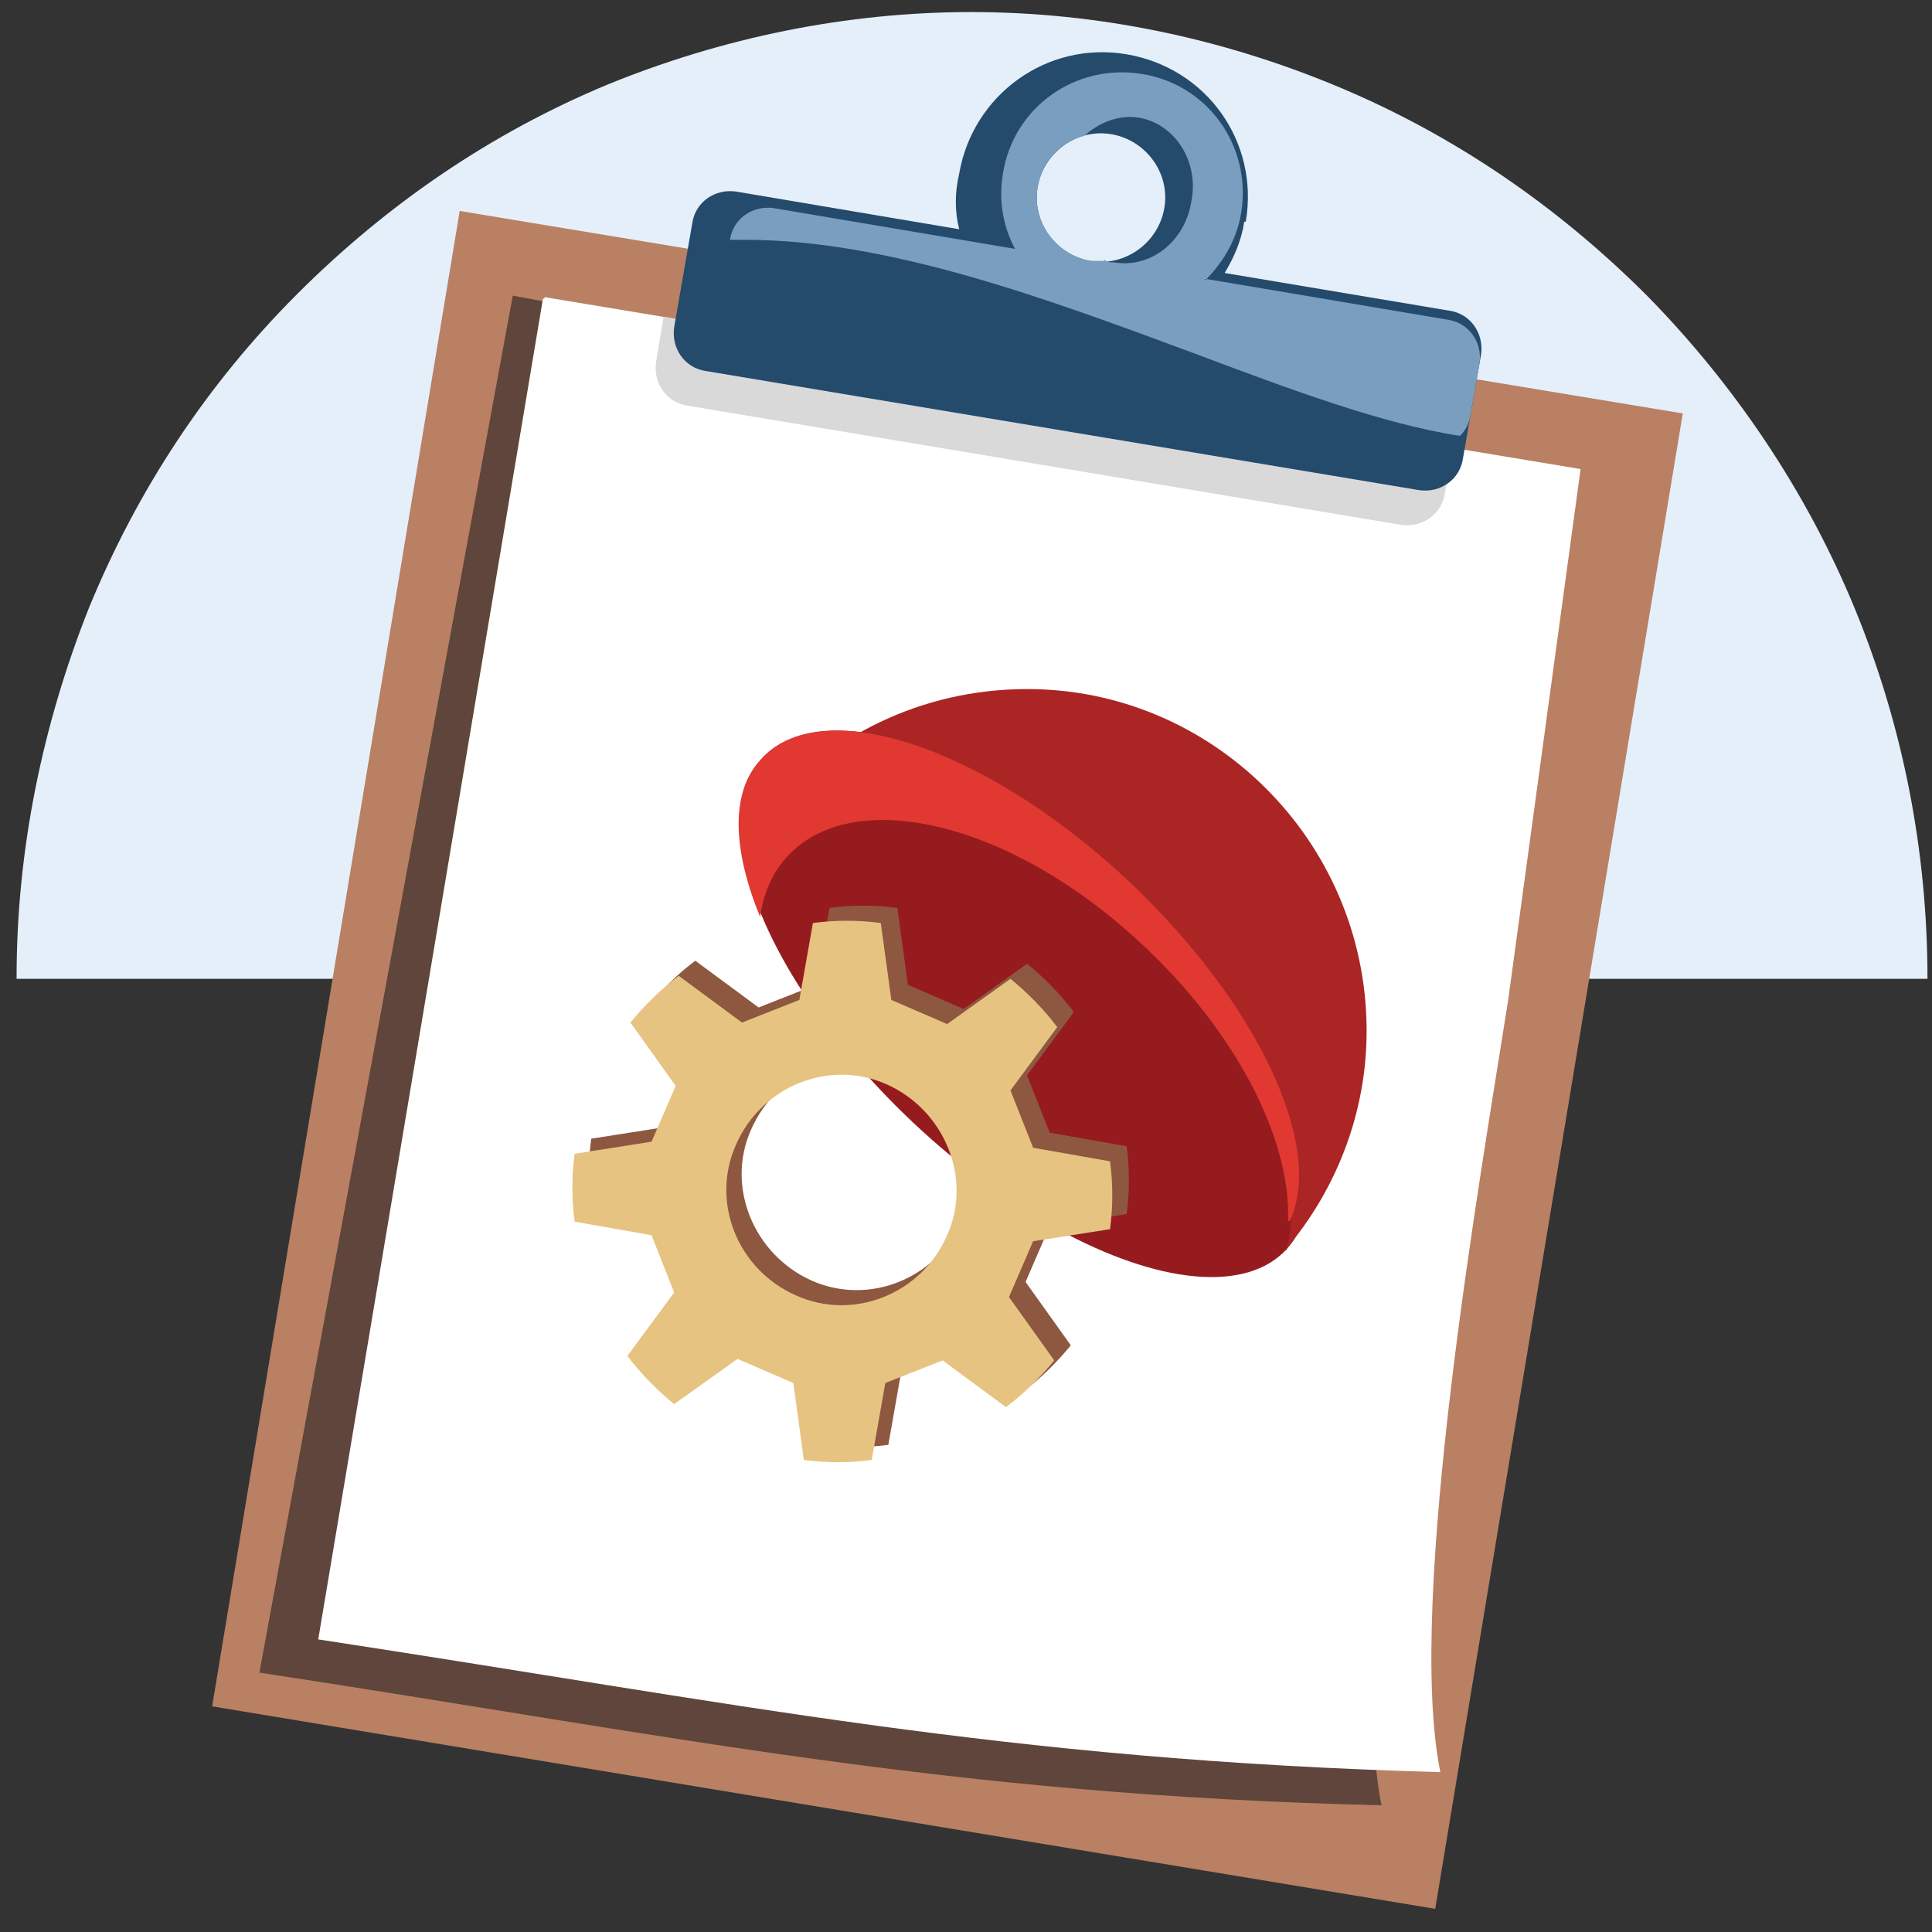 <?xml version="1.0" encoding="UTF-8"?>
<svg id="Layer_1" xmlns="http://www.w3.org/2000/svg" width="128.1" height="128.1" version="1.1" xmlns:xlink="http://www.w3.org/1999/xlink" viewBox="0 0 128.1 128.1">
  <rect x="0" y="0" width="128.1" height="128.1" fill="#333333" stroke="none"/>
  <!-- Generator: Adobe Illustrator 29.3.1, SVG Export Plug-In . SVG Version: 2.1.0 Build 151)  -->
  <defs>
    <style>
      .st0 {
        fill: #5f453b;
      }

      .st1 {
        fill: #961b1e;
      }

      .st2 {
        fill: #7a9ebf;
      }

      .st2, .st3, .st4, .st5, .st6 {
        fill-rule: evenodd;
      }

      .st7 {
        fill: #fff;
      }

      .st8 {
        fill: #e7c381;
      }

      .st9 {
        fill: #8d5740;
      }

      .st3 {
        fill: #244a6c;
      }

      .st10 {
        fill: #e4effa;
      }

      .st11 {
        fill: #b98063;
      }

      .st4 {
        fill: #e13831;
      }

      .st5 {
        fill: #aa2523;
      }

      .st6 {
        fill: #d9d9d9;
      }
    </style>
  </defs>
  <path class="st10" d="M1.1,64.8c0-8.4,1.7-16.7,4.8-24.5,3.2-7.8,7.8-14.8,13.8-20.8s12.9-10.7,20.6-13.9c7.6-3.1,15.8-4.8,24.1-4.8s16.5,1.7,24.2,4.9c7.7,3.2,14.6,7.9,20.6,13.9,5.8,5.9,10.6,13,13.8,20.8,3.2,7.8,4.8,16.1,4.8,24.5H1.1Z"/>
  <rect class="st11" x="12.6" y="29.2" width="100.5" height="82.2" transform="translate(-16.8 120.8) rotate(-80.6)"/>
  <path class="st0" d="M34,19.6l67.1,12.7-4.9,35.6c-1.9,11.6-6.9,40.4-4.6,51.8-29-.7-46.8-4.6-74.4-8.8L34,19.6Z"/>
  <path class="st7" d="M36.1,19.7l68.7,11.4-4.8,35.2c-1.8,11.5-6.8,39.9-4.5,51.2-29-.8-46.8-4.6-74.4-8.8l14.9-88.9h.1Z"/>
  <path class="st6" d="M96.3,29.7l-.5,3c-.2,1.4-1.5,2.3-2.9,2.1l-47.3-7.9c-1.4-.2-2.3-1.5-2.1-2.9l.5-3,52.3,8.7Z"/>
  <path class="st3" d="M82.5,14.7c-.2,1.3-.7,2.4-1.3,3.4l14.9,2.5c1.4.2,2.3,1.5,2.1,2.9l-1.2,6.9c-.2,1.4-1.5,2.3-2.9,2.1l-47.3-7.9c-1.4-.2-2.3-1.5-2.1-2.9l1.2-6.9c.2-1.4,1.5-2.3,2.9-2.1l14.8,2.5c-.3-1.2-.3-2.4,0-3.7.9-5.2,5.8-8.8,11.1-7.9s8.8,5.8,7.9,11.1h-.1ZM72.3,17.3c2.3.4,4.5-1.2,4.9-3.5.4-2.3-1.2-4.5-3.5-4.9s-4.5,1.2-4.9,3.5,1.2,4.5,3.5,4.9Z"/>
  <path class="st2" d="M73.2,17.3h-.9c-2.3-.4-3.9-2.6-3.5-4.9.3-1.7,1.5-3,3.1-3.4,1-.9,2.3-1.4,3.6-1.2,2.4.4,4,2.9,3.5,5.5-.4,2.7-2.7,4.5-5.1,4.1-.2,0-.5,0-.7-.2h0ZM79.9,18.6c1.2-1.2,2.1-2.7,2.4-4.5.7-4.4-2.2-8.5-6.6-9.2s-8.5,2.2-9.2,6.6c-.3,1.8,0,3.5.8,5l-16-2.7c-1.4-.2-2.7.7-2.9,2.1h1c9.5,0,20,3.9,29.7,7.5,6.4,2.4,12.5,4.7,17.7,5.5.4-.4.6-.8.7-1.4l.6-3.4c.2-1.4-.7-2.7-2.1-2.9l-16-2.7h-.1Z"/>
  <g>
    <ellipse class="st1" cx="67.9" cy="66.6" rx="10.8" ry="23.8" transform="translate(-27.1 70.3) rotate(-46.7)"/>
    <path class="st5" d="M85.2,82.9c3.5-4.1,5.6-9.5,5.4-15.3-.4-12.4-10.8-22.3-23.2-21.9-6.9.2-13,3.5-16.9,8.4,6.1-1.1,13.6.2,20.6,4.3,10.4,6.2,16.1,16.4,14.2,24.5h0Z"/>
    <path class="st4" d="M85.4,80.9c.2-5.4-3.5-12.6-9.8-18.4-8.7-8.1-19.2-10.5-23.5-5.6-.9,1-1.5,2.4-1.7,3.9-1.8-4.4-2-8.2,0-10.4,3.9-4.5,14.7-1,24.2,7.8,8.7,8.1,13.3,17.8,10.9,22.8h0Z"/>
    <path class="st9" d="M44.3,74.7l-5.1.8c-.2,1.5-.2,3,0,4.5l5.1.9,1.5,3.8-3.1,4.2c.9,1.2,2,2.3,3.1,3.2l4.2-3,3.7,1.6.7,5.1c1.5.2,3,.2,4.5,0l.9-5.1,3.8-1.5,4.2,3.1c1.2-.9,2.3-2,3.2-3.1l-3-4.2,1.6-3.7,5.1-.8c.2-1.5.2-3,0-4.5l-5.1-.9-1.5-3.8,3.1-4.2c-.9-1.2-2-2.3-3.1-3.2l-4.2,3-3.7-1.6-.7-5.1c-1.5-.2-3-.2-4.5,0l-.9,5.1-3.8,1.5-4.2-3.1c-1.2.9-2.3,2-3.2,3.1l3,4.2s-1.6,3.7-1.6,3.7ZM49.8,74.9c1.7-3.9,6.2-5.7,10-4,3.9,1.7,5.7,6.2,4,10-1.7,3.9-6.2,5.7-10,4s-5.7-6.2-4-10Z"/>
    <path class="st8" d="M43.2,75.7l-5.1.8c-.2,1.5-.2,3,0,4.5l5.1.9,1.5,3.8-3.1,4.2c.9,1.2,2,2.3,3.1,3.2l4.2-3,3.7,1.6.7,5.1c1.5.2,3,.2,4.5,0l.9-5.1,3.8-1.5,4.2,3.1c1.2-.9,2.3-2,3.2-3.1l-3-4.2,1.6-3.7,5.1-.8c.2-1.5.2-3,0-4.5l-5.1-.9-1.5-3.8,3.1-4.2c-.9-1.2-2-2.3-3.1-3.2l-4.2,3-3.7-1.6-.7-5.1c-1.5-.2-3-.2-4.5,0l-.9,5.1-3.8,1.5-4.2-3.1c-1.2.9-2.3,2-3.2,3.1l3,4.2s-1.6,3.7-1.6,3.7ZM48.8,75.9c1.7-3.9,6.2-5.7,10-4s5.7,6.2,4,10c-1.7,3.9-6.2,5.7-10,4-3.9-1.7-5.7-6.2-4-10Z"/>
  </g>
</svg>